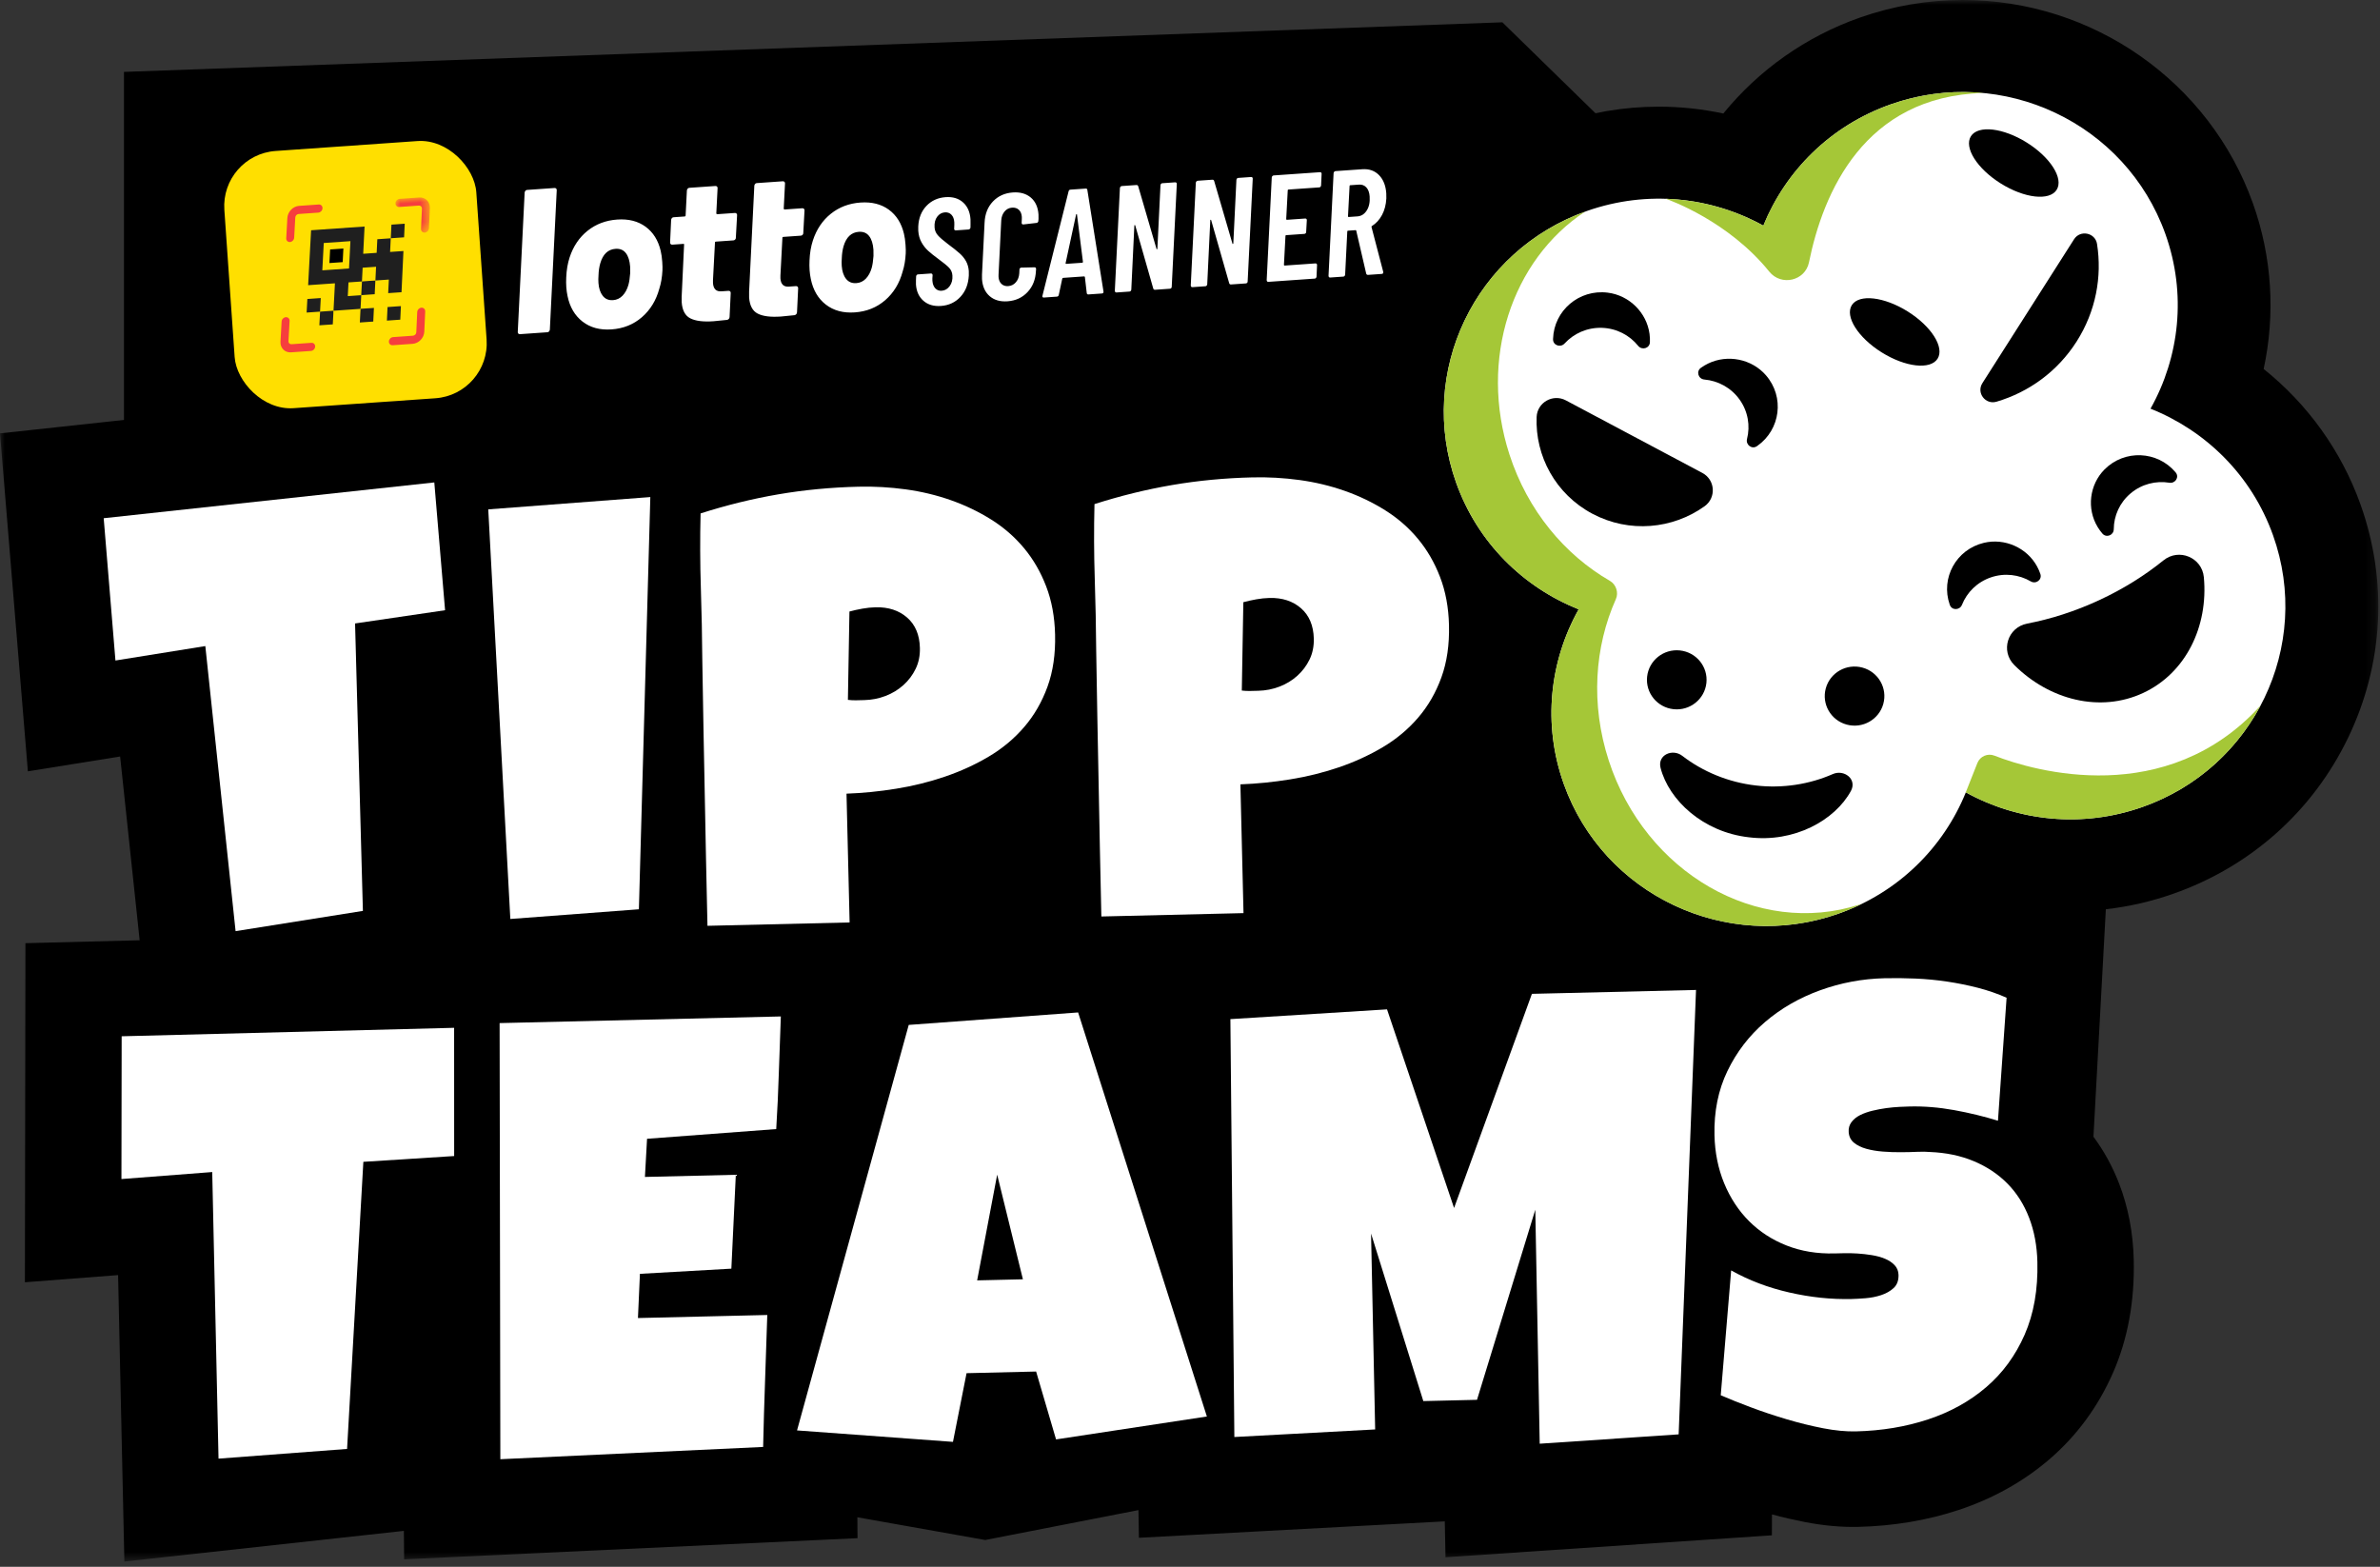 <?xml version="1.0" encoding="UTF-8"?>
<svg width="240px" height="158px" viewBox="0 0 240 158" version="1.1" xmlns="http://www.w3.org/2000/svg" xmlns:xlink="http://www.w3.org/1999/xlink">
    <rect x="0" y="0" width="240" height="158" fill="#333333" stroke="none"/>
    <title>Group 4</title>
    <defs>
        <polygon id="path-1" points="0 0 239.831 0 239.831 157.463 0 157.463"></polygon>
        <polygon id="path-3" points="0 0 3.437 0 3.437 3.574 0 3.574"></polygon>
    </defs>
    <g id="Landingpages" stroke="none" stroke-width="1" fill="none" fill-rule="evenodd">
        <g id="Friends-Voucher---LS---Landing" transform="translate(-75, -107)">
            <g id="Group-4" transform="translate(75, 107)">
                <polygon id="Path-2-Copy" fill="#000000" points="12.5 44.25 12.5 7.25 151.5 2.25 162.25 12.75 148.25 62.75 10.25 58"></polygon>
                <g id="Group-4-Copy-3">
                    <g id="Logos/TT-Logo-2">
                        <g id="Group-3">
                            <mask id="mask-2" fill="white">
                                <use xlink:href="#path-1"></use>
                            </mask>
                            <g id="Clip-2"></g>
                            <path d="M238.035,50.872 C236.101,45.458 232.694,40.746 228.268,37.208 C229.461,31.698 229.117,25.911 227.183,20.498 C222.802,8.237 211.044,-6.79547177e-05 197.925,-6.79547177e-05 C194.398,-6.79547177e-05 190.912,0.595 187.565,1.769 C182.104,3.686 177.35,7.062 173.78,11.446 C171.643,10.99 169.458,10.756 167.268,10.756 C163.743,10.756 160.26,11.351 156.916,12.525 C149.101,15.267 142.831,20.861 139.262,28.277 C137.517,31.903 136.524,35.754 136.284,39.648 C135.009,39.316 133.706,39.048 132.381,38.866 C130.29,38.581 128.168,38.461 126.075,38.511 C122.824,38.587 119.618,38.892 116.546,39.419 C113.494,39.942 110.411,40.699 107.381,41.668 L103.052,43.054 C101.805,42.408 100.502,41.844 99.156,41.369 C97.082,40.639 94.898,40.113 92.66,39.806 C90.568,39.52 88.447,39.401 86.353,39.45 C83.104,39.527 79.897,39.832 76.825,40.359 C76.407,40.43 75.987,40.507 75.566,40.588 L75.553,38.164 L52.902,39.884 L52.65,38 L-6.85714286e-05,43.7 L2.811,77.78 L12.114,76.286 L14.083,94.817 L2.565,95.11 L2.511,129.303 L11.907,128.58 L12.542,157.463 L40.727,154.373 L40.754,157.242 L86.473,155.109 L86.457,153.002 L99.351,155.293 L114.803,152.278 L114.85,155.07 L145.692,153.414 L145.766,157.032 L178.677,154.82 L178.687,152.713 C179.781,153.007 180.876,153.261 181.958,153.473 C183.855,153.843 185.68,154.01 187.382,153.969 C190.941,153.885 194.347,153.312 197.509,152.267 C200.959,151.124 204.035,149.408 206.65,147.165 C209.412,144.796 211.574,141.857 213.077,138.43 C214.564,135.041 215.267,131.204 215.167,127.024 C215.101,124.312 214.609,121.74 213.703,119.38 C213.04,117.653 212.169,116.063 211.104,114.63 L212.354,91.691 C214.657,91.425 216.928,90.908 219.138,90.132 C226.952,87.39 233.222,81.796 236.791,74.38 C240.361,66.965 240.803,58.616 238.035,50.872" id="Fill-1" fill="#000000" mask="url(#mask-2)"></path>
                        </g>
                        <polygon id="Fill-4" fill="#FFFFFF" points="43.795 48.648 44.882 61.535 35.805 62.869 36.595 91.855 23.757 93.897 20.705 65.15 11.641 66.605 10.457 52.257"></polygon>
                        <polygon id="Fill-6" fill="#FFFFFF" points="65.579 50.124 64.426 91.692 51.462 92.669 49.236 51.365"></polygon>
                        <path d="M92.763,65.341 C92.732,64.02 92.302,62.998 91.474,62.275 C90.646,61.553 89.587,61.207 88.295,61.238 C87.864,61.248 87.418,61.294 86.959,61.376 C86.499,61.459 86.065,61.554 85.658,61.666 L85.503,70.575 C85.791,70.61 86.069,70.623 86.336,70.617 C86.602,70.611 86.879,70.604 87.166,70.597 C87.904,70.579 88.614,70.441 89.294,70.181 C89.976,69.921 90.577,69.555 91.099,69.086 C91.622,68.616 92.034,68.068 92.337,67.44 C92.64,66.813 92.782,66.113 92.763,65.341 M106.395,63.981 C106.443,65.952 106.188,67.707 105.63,69.245 C105.071,70.783 104.289,72.139 103.281,73.311 C102.273,74.484 101.081,75.478 99.706,76.294 C98.33,77.109 96.854,77.784 95.277,78.319 C93.699,78.856 92.063,79.261 90.366,79.534 C88.67,79.808 87.002,79.975 85.362,80.033 L85.675,93.019 L71.341,93.358 C71.286,91.041 71.236,88.786 71.194,86.591 C71.151,84.396 71.109,82.216 71.067,80.052 C71.025,77.887 70.982,75.707 70.94,73.512 C70.897,71.317 70.858,69.051 70.823,66.714 C70.803,64.234 70.754,61.755 70.674,59.276 C70.594,56.797 70.585,54.296 70.647,51.774 C73.254,50.939 75.864,50.298 78.479,49.85 C81.095,49.402 83.797,49.144 86.586,49.079 C88.165,49.041 89.747,49.131 91.332,49.347 C92.917,49.564 94.439,49.929 95.898,50.444 C97.356,50.958 98.716,51.613 99.977,52.406 C101.237,53.2 102.332,54.155 103.262,55.272 C104.192,56.388 104.936,57.672 105.494,59.123 C106.052,60.574 106.352,62.193 106.395,63.981" id="Fill-8" fill="#FFFFFF"></path>
                        <path d="M132.485,64.401 C132.453,63.08 132.023,62.059 131.195,61.336 C130.367,60.613 129.308,60.267 128.016,60.298 C127.585,60.308 127.14,60.354 126.68,60.436 C126.221,60.519 125.787,60.615 125.379,60.726 L125.224,69.636 C125.512,69.67 125.79,69.683 126.057,69.677 C126.323,69.671 126.6,69.664 126.887,69.657 C127.625,69.64 128.335,69.501 129.016,69.241 C129.697,68.981 130.299,68.616 130.821,68.146 C131.343,67.676 131.755,67.128 132.058,66.5 C132.361,65.873 132.503,65.174 132.485,64.401 M146.117,63.041 C146.164,65.013 145.909,66.767 145.351,68.306 C144.793,69.844 144.01,71.199 143.002,72.371 C141.994,73.544 140.803,74.539 139.427,75.354 C138.051,76.169 136.575,76.844 134.998,77.38 C133.421,77.916 131.784,78.321 130.088,78.594 C128.391,78.868 126.723,79.035 125.083,79.094 L125.396,92.079 L111.062,92.418 C111.007,90.101 110.957,87.846 110.915,85.651 C110.872,83.456 110.83,81.276 110.788,79.112 C110.746,76.948 110.704,74.768 110.661,72.573 C110.619,70.378 110.58,68.111 110.544,65.774 C110.525,63.294 110.475,60.815 110.395,58.336 C110.315,55.857 110.306,53.356 110.368,50.834 C112.975,49.999 115.585,49.358 118.201,48.91 C120.816,48.462 123.518,48.205 126.307,48.139 C127.886,48.101 129.468,48.191 131.053,48.407 C132.638,48.625 134.16,48.99 135.619,49.504 C137.078,50.018 138.437,50.673 139.698,51.467 C140.958,52.26 142.053,53.215 142.983,54.332 C143.913,55.449 144.657,56.732 145.215,58.183 C145.773,59.634 146.074,61.253 146.117,63.041" id="Fill-10" fill="#FFFFFF"></path>
                        <polygon id="Fill-12" fill="#FFFFFF" points="45.794 103.644 45.798 116.575 36.641 117.158 34.999 146.11 22.036 147.088 21.401 118.189 12.246 118.894 12.269 104.498"></polygon>
                        <path d="M78.74,102.498 C78.663,104.411 78.596,106.304 78.538,108.176 C78.481,110.048 78.393,111.941 78.275,113.855 L65.249,114.834 L65.035,118.682 L74.2,118.465 L73.751,127.931 L64.531,128.453 L64.331,132.911 L71.959,132.731 L77.373,132.603 C77.303,134.841 77.229,137.064 77.148,139.272 C77.068,141.48 77.004,143.694 76.954,145.91 L50.455,147.147 L50.381,103.169 L78.74,102.498 Z" id="Fill-14" fill="#FFFFFF"></path>
                        <path d="M103.15,129.004 L100.556,118.451 L98.536,129.113 L103.15,129.004 Z M121.702,142.839 L106.493,145.151 L104.482,138.305 L97.468,138.471 L96.097,145.397 L80.373,144.243 L91.637,103.352 L108.718,102.094 L121.702,142.839 Z" id="Fill-16" fill="#FFFFFF"></path>
                        <polygon id="Fill-18" fill="#FFFFFF" points="171.028 99.827 169.276 144.641 155.265 145.583 154.82 121.987 148.942 141.157 143.528 141.285 138.258 124.392 138.672 144.145 124.473 144.908 124.073 102.768 139.868 101.784 146.629 121.814 154.479 100.218"></polygon>
                        <path d="M205.45,127.255 C205.517,130.039 205.089,132.484 204.165,134.59 C203.241,136.696 201.95,138.46 200.291,139.881 C198.633,141.304 196.679,142.387 194.43,143.131 C192.181,143.875 189.754,144.279 187.15,144.341 C186.145,144.364 185.04,144.258 183.833,144.022 C182.627,143.787 181.405,143.485 180.165,143.118 C178.925,142.75 177.731,142.352 176.581,141.921 C175.432,141.491 174.412,141.083 173.52,140.697 L174.571,128.107 C176.339,129.102 178.291,129.844 180.426,130.332 C182.561,130.821 184.654,131.04 186.705,130.992 C187.095,130.983 187.566,130.956 188.118,130.913 C188.672,130.869 189.198,130.765 189.696,130.601 C190.195,130.437 190.615,130.198 190.956,129.885 C191.297,129.572 191.461,129.131 191.448,128.562 C191.438,128.176 191.307,127.849 191.055,127.58 C190.802,127.312 190.479,127.096 190.085,126.932 C189.691,126.769 189.247,126.646 188.753,126.567 C188.258,126.487 187.775,126.433 187.302,126.403 C186.829,126.373 186.388,126.364 185.978,126.373 C185.568,126.383 185.24,126.391 184.994,126.396 C183.231,126.439 181.619,126.171 180.158,125.596 C178.698,125.021 177.437,124.201 176.375,123.139 C175.313,122.077 174.478,120.805 173.867,119.325 C173.257,117.845 172.931,116.232 172.889,114.483 C172.831,112.086 173.267,109.926 174.194,108.002 C175.123,106.079 176.386,104.433 177.984,103.063 C179.582,101.693 181.429,100.628 183.524,99.867 C185.619,99.105 187.794,98.698 190.049,98.644 C191.055,98.621 192.091,98.632 193.159,98.678 C194.227,98.724 195.291,98.826 196.352,98.983 C197.412,99.142 198.448,99.351 199.459,99.611 C200.472,99.873 201.434,100.205 202.346,100.611 L201.475,113.014 C200.07,112.58 198.599,112.224 197.064,111.944 C195.528,111.665 194.033,111.543 192.577,111.578 C192.31,111.584 191.967,111.597 191.547,111.617 C191.127,111.638 190.687,111.679 190.226,111.74 C189.766,111.802 189.302,111.889 188.833,112.002 C188.363,112.115 187.946,112.262 187.582,112.443 C187.217,112.625 186.925,112.86 186.706,113.15 C186.487,113.44 186.393,113.778 186.423,114.163 C186.454,114.61 186.632,114.966 186.956,115.233 C187.281,115.5 187.696,115.704 188.202,115.844 C188.708,115.985 189.264,116.078 189.87,116.125 C190.477,116.172 191.078,116.193 191.673,116.189 C192.268,116.186 192.821,116.173 193.333,116.15 C193.846,116.128 194.267,116.133 194.596,116.166 C196.239,116.229 197.723,116.539 199.05,117.097 C200.376,117.656 201.508,118.412 202.444,119.366 C203.38,120.319 204.105,121.466 204.619,122.806 C205.134,124.146 205.411,125.629 205.45,127.255" id="Fill-20" fill="#FFFFFF"></path>
                        <path d="M216.859,41.211 C219.778,36.011 220.52,29.644 218.358,23.594 C214.362,12.411 201.975,6.555 190.69,10.515 C184.586,12.657 180.059,17.235 177.818,22.755 C172.571,19.862 166.145,19.128 160.041,21.27 C148.756,25.23 142.847,37.506 146.843,48.689 C149.004,54.739 153.624,59.225 159.194,61.446 C156.275,66.646 155.533,73.013 157.695,79.063 C161.691,90.247 174.078,96.102 185.363,92.143 C191.468,90 195.995,85.422 198.236,79.902 C203.483,82.795 209.908,83.529 216.013,81.387 C227.297,77.428 233.207,65.152 229.211,53.968 C227.049,47.918 222.43,43.433 216.859,41.211" id="Fill-22" fill="#FFFFFF"></path>
                        <path d="M192.376,31.409 C194.762,32.902 196.109,35.036 195.383,36.175 C194.658,37.314 192.135,37.026 189.749,35.533 C187.362,34.04 186.015,31.906 186.741,30.767 C187.466,29.629 189.989,29.916 192.376,31.409" id="Fill-24" fill="#000000"></path>
                        <path d="M204.384,14.378 C206.771,15.871 208.117,18.005 207.392,19.143 C206.666,20.282 204.144,19.995 201.757,18.501 C199.37,17.008 198.024,14.875 198.749,13.736 C199.475,12.597 201.998,12.885 204.384,14.378" id="Fill-26" fill="#000000"></path>
                        <path d="M199.903,38.639 C199.281,39.616 200.213,40.838 201.33,40.508 C204.559,39.555 207.468,37.483 209.407,34.438 C211.348,31.392 211.984,27.899 211.465,24.6 C211.285,23.459 209.77,23.151 209.148,24.127 L199.903,38.639 Z" id="Fill-28" fill="#000000"></path>
                        <path d="M161.536,33.059 C163.022,33.105 164.33,33.806 165.191,34.873 C165.577,35.351 166.353,35.124 166.378,34.512 C166.389,34.24 166.378,33.96 166.34,33.676 C166.055,31.522 164.3,29.783 162.124,29.511 C159.223,29.147 156.703,31.331 156.612,34.159 C156.612,34.178 156.611,34.196 156.611,34.215 C156.599,34.821 157.36,35.086 157.772,34.638 C158.7,33.628 160.05,33.012 161.536,33.059" id="Fill-30" fill="#000000"></path>
                        <path d="M175.416,40.287 C174.555,39.086 173.242,38.394 171.87,38.272 C171.255,38.218 171.017,37.452 171.517,37.093 C171.739,36.933 171.981,36.788 172.241,36.662 C174.209,35.705 176.642,36.194 178.074,37.839 C179.984,40.034 179.541,43.322 177.214,44.961 C177.199,44.972 177.183,44.982 177.168,44.993 C176.665,45.339 176.021,44.857 176.17,44.268 C176.506,42.944 176.277,41.488 175.416,40.287" id="Fill-32" fill="#000000"></path>
                        <path d="M157.905,40.375 C156.6,39.681 155.014,40.583 154.955,42.049 C154.796,45.97 156.853,49.825 160.577,51.805 C164.3,53.784 168.679,53.351 171.888,51.052 C173.088,50.192 172.969,48.384 171.664,47.69 L157.905,40.375 Z" id="Fill-34" fill="#000000"></path>
                        <path d="M200.764,58.223 C202.154,57.749 203.611,57.942 204.784,58.628 C205.309,58.935 205.946,58.456 205.752,57.882 C205.666,57.626 205.556,57.372 205.421,57.123 C204.395,55.231 202.157,54.236 200.051,54.74 C197.242,55.413 195.687,58.308 196.605,60.952 C196.611,60.969 196.617,60.987 196.623,61.004 C196.826,61.569 197.624,61.548 197.845,60.991 C198.346,59.735 199.375,58.696 200.764,58.223" id="Fill-36" fill="#000000"></path>
                        <path d="M214.864,49.741 C213.741,50.68 213.161,52.018 213.153,53.367 C213.149,53.972 212.408,54.267 212.01,53.809 C211.833,53.604 211.669,53.381 211.523,53.138 C210.41,51.295 210.696,48.88 212.214,47.347 C214.238,45.303 217.542,45.466 219.362,47.602 C219.374,47.616 219.386,47.631 219.398,47.645 C219.783,48.108 219.356,48.775 218.76,48.678 C217.415,48.459 215.987,48.801 214.864,49.741" id="Fill-38" fill="#000000"></path>
                        <path d="M211.682,60.52 C209.256,61.645 206.801,62.428 204.425,62.881 C202.445,63.259 201.703,65.653 203.126,67.068 C206.682,70.604 211.791,71.884 216.104,69.884 C220.418,67.883 222.699,63.175 222.237,58.205 C222.052,56.215 219.722,55.245 218.162,56.51 C216.288,58.027 214.108,59.395 211.682,60.52" id="Fill-40" fill="#000000"></path>
                        <path d="M177.07,79.209 C174.289,78.893 171.703,77.806 169.653,76.227 C168.668,75.455 167.124,76.12 167.45,77.425 C168.292,80.7 171.745,83.909 176.346,84.43 C180.924,85.006 185.038,82.721 186.651,79.752 C187.287,78.562 185.95,77.55 184.805,78.064 C182.482,79.083 179.781,79.523 177.07,79.209" id="Fill-42" fill="#000000"></path>
                        <path d="M227.955,71.15 C225.504,75.765 221.364,79.512 216.014,81.389 C215.717,81.494 215.416,81.592 215.117,81.681 C214.816,81.774 214.515,81.857 214.214,81.935 C213.913,82.013 213.612,82.084 213.311,82.147 C211.8,82.469 210.285,82.625 208.786,82.625 C208.319,82.625 207.856,82.61 207.392,82.58 C206.703,82.535 206.013,82.457 205.333,82.347 C202.834,81.947 200.432,81.115 198.237,79.904 C198.186,80.026 198.135,80.151 198.081,80.273 C198.397,79.477 198.893,78.233 199.4,76.944 C199.667,76.263 200.441,75.93 201.124,76.201 C205.171,77.788 218.456,81.583 227.955,71.15" id="Fill-44" fill="#A5C737"></path>
                        <path d="M187.781,91.127 C187.008,91.509 186.201,91.85 185.364,92.142 C182.97,92.983 180.529,93.38 178.129,93.38 C174.083,93.38 170.157,92.249 166.777,90.194 C166.545,90.05 166.313,89.904 166.087,89.755 C164.606,88.776 163.242,87.616 162.031,86.288 C161.914,86.16 161.8,86.032 161.689,85.9 C161.463,85.641 161.24,85.372 161.026,85.101 C160.812,84.826 160.605,84.546 160.4,84.263 C160.099,83.836 159.81,83.394 159.536,82.944 C159.391,82.702 159.25,82.457 159.112,82.207 C159.042,82.085 158.976,81.959 158.91,81.834 C158.777,81.581 158.651,81.324 158.527,81.067 C158.22,80.42 157.943,79.751 157.696,79.062 C155.535,73.015 156.276,66.647 159.193,61.448 C153.623,59.225 149.005,54.74 146.844,48.69 C142.873,37.576 148.68,25.385 159.828,21.349 C152.467,26.2 149.095,36.21 152.214,45.832 C154.05,51.492 157.787,55.943 162.348,58.577 C162.971,58.938 163.239,59.765 162.944,60.418 C160.797,65.222 160.385,71.016 162.221,76.676 C165.904,88.031 177.232,94.541 187.522,91.214 C187.61,91.187 187.697,91.157 187.781,91.127" id="Fill-46" fill="#A5C737"></path>
                        <path d="M199.968,9.373 C199.971,9.376 199.974,9.376 199.974,9.376 C187.968,9.707 183.84,19.443 182.419,26.451 C182.04,28.324 179.622,28.886 178.416,27.393 C174.291,22.289 168.366,20.179 167.999,20.051 C167.993,20.048 167.987,20.048 167.984,20.048 C167.984,20.045 167.98,20.045 167.98,20.045 C168.646,20.066 169.309,20.119 169.965,20.203 C170.26,20.239 170.555,20.281 170.847,20.332 C171.211,20.391 171.576,20.463 171.934,20.544 C173.996,20.994 175.98,21.74 177.816,22.754 C180.059,17.235 184.587,12.658 190.69,10.516 C193.083,9.674 195.525,9.277 197.924,9.277 C198.611,9.277 199.291,9.311 199.968,9.373" id="Fill-48" fill="#A5C737"></path>
                        <path d="M172.074,68.868 C171.898,70.504 170.417,71.689 168.767,71.515 C167.116,71.341 165.92,69.873 166.095,68.238 C166.271,66.601 167.751,65.416 169.402,65.59 C171.054,65.764 172.25,67.231 172.074,68.868" id="Fill-50" fill="#000000"></path>
                        <path d="M189.913,70.981 C189.474,72.568 187.82,73.502 186.219,73.067 C184.618,72.632 183.676,70.993 184.115,69.406 C184.553,67.819 186.207,66.885 187.809,67.32 C189.41,67.755 190.352,69.394 189.913,70.981" id="Fill-52" fill="#000000"></path>
                    </g>
                    <g id="Group-9-Copy" transform="translate(81.5, 24.5) rotate(-4) translate(-81.5, -24.5)translate(23, 11.5)">
                        <g id="atoms/logos/logo-text" transform="translate(28.653, 5.687)" fill="#FFFFFF">
                            <path d="M0.045,14.388 C0.005,14.339 -0.008,14.281 0.005,14.212 L1.677,0.248 C1.69,0.179 1.721,0.121 1.768,0.073 C1.814,0.024 1.871,0 1.939,0 L4.718,0 C4.785,0 4.839,0.024 4.879,0.073 C4.92,0.121 4.933,0.179 4.92,0.248 L3.248,14.212 C3.235,14.281 3.204,14.339 3.158,14.388 C3.11,14.436 3.053,14.46 2.986,14.46 L0.207,14.46 C0.139,14.46 0.086,14.436 0.045,14.388 M10.801,11.31 C11.083,11.055 11.305,10.708 11.466,10.266 C11.573,9.964 11.66,9.572 11.728,9.089 C11.754,8.786 11.768,8.573 11.768,8.449 C11.768,7.857 11.657,7.392 11.436,7.055 C11.214,6.717 10.875,6.548 10.419,6.548 C9.666,6.548 9.122,6.996 8.787,7.891 C8.653,8.263 8.566,8.662 8.525,9.089 C8.485,9.351 8.465,9.606 8.465,9.853 C8.465,10.404 8.578,10.848 8.807,11.186 C9.035,11.524 9.371,11.692 9.814,11.692 C10.19,11.692 10.519,11.565 10.801,11.31 M6.591,13.634 C5.853,12.973 5.41,12.077 5.262,10.948 C5.222,10.659 5.202,10.363 5.202,10.06 C5.202,9.743 5.222,9.42 5.262,9.089 C5.343,8.346 5.504,7.678 5.746,7.085 C6.189,5.998 6.853,5.147 7.739,4.534 C8.626,3.922 9.646,3.615 10.801,3.615 C11.943,3.615 12.876,3.922 13.601,4.534 C14.326,5.147 14.776,5.991 14.951,7.065 C15.004,7.382 15.031,7.754 15.031,8.18 C15.031,8.566 15.018,8.856 14.991,9.048 C14.91,9.723 14.762,10.328 14.548,10.866 C14.145,12.022 13.493,12.938 12.594,13.613 C11.694,14.288 10.647,14.625 9.452,14.625 C8.283,14.625 7.33,14.295 6.591,13.634 M35.394,11.31 C35.676,11.055 35.898,10.708 36.059,10.266 C36.166,9.964 36.253,9.572 36.321,9.089 C36.347,8.786 36.361,8.573 36.361,8.449 C36.361,7.857 36.25,7.392 36.029,7.055 C35.807,6.717 35.468,6.548 35.012,6.548 C34.26,6.548 33.715,6.996 33.38,7.891 C33.246,8.263 33.159,8.662 33.118,9.089 C33.078,9.351 33.058,9.606 33.058,9.853 C33.058,10.404 33.172,10.848 33.4,11.186 C33.628,11.524 33.964,11.692 34.407,11.692 C34.783,11.692 35.112,11.565 35.394,11.31 M31.184,13.634 C30.446,12.973 30.003,12.077 29.855,10.948 C29.815,10.659 29.795,10.363 29.795,10.06 C29.795,9.743 29.815,9.42 29.855,9.089 C29.936,8.346 30.097,7.678 30.339,7.085 C30.782,5.998 31.446,5.147 32.332,4.534 C33.219,3.922 34.239,3.615 35.394,3.615 C36.536,3.615 37.469,3.922 38.194,4.534 C38.919,5.147 39.369,5.991 39.544,7.065 C39.597,7.382 39.624,7.754 39.624,8.18 C39.624,8.566 39.611,8.856 39.584,9.048 C39.503,9.723 39.356,10.328 39.141,10.866 C38.738,12.022 38.086,12.938 37.187,13.613 C36.287,14.288 35.24,14.625 34.045,14.625 C32.876,14.625 31.923,14.295 31.184,13.634 M22.524,6.455 C22.47,6.504 22.41,6.528 22.343,6.528 L20.57,6.528 C20.503,6.528 20.469,6.563 20.469,6.631 L20.006,10.39 C19.993,10.46 19.986,10.556 19.986,10.68 C19.986,11.272 20.248,11.568 20.772,11.568 L21.497,11.568 C21.564,11.568 21.617,11.592 21.658,11.64 C21.698,11.689 21.711,11.747 21.698,11.816 L21.416,14.212 C21.389,14.364 21.302,14.453 21.154,14.481 C20.51,14.508 20.046,14.522 19.764,14.522 C18.73,14.522 17.962,14.37 17.458,14.067 C16.954,13.765 16.703,13.2 16.703,12.374 C16.703,12.263 16.716,12.071 16.743,11.795 L17.347,6.631 C17.374,6.563 17.347,6.528 17.267,6.528 L16.159,6.528 C16.092,6.528 16.038,6.504 15.998,6.455 C15.958,6.408 15.944,6.349 15.958,6.28 L16.22,4.028 C16.232,3.96 16.263,3.901 16.31,3.853 C16.357,3.805 16.414,3.78 16.481,3.78 L17.589,3.78 C17.669,3.78 17.71,3.746 17.71,3.677 L18.012,1.178 C18.025,1.109 18.055,1.05 18.102,1.002 C18.15,0.954 18.207,0.93 18.274,0.93 L20.912,0.93 C20.979,0.93 21.034,0.954 21.074,1.002 C21.114,1.05 21.127,1.109 21.114,1.178 L20.812,3.677 C20.812,3.746 20.839,3.78 20.892,3.78 L22.685,3.78 C22.752,3.78 22.806,3.805 22.846,3.853 C22.887,3.901 22.899,3.96 22.887,4.028 L22.605,6.28 C22.605,6.349 22.577,6.408 22.524,6.455 M24.829,1.178 C24.842,1.109 24.872,1.05 24.919,1.002 C24.966,0.954 25.023,0.93 25.09,0.93 L27.729,0.93 C27.796,0.93 27.85,0.954 27.89,1.002 C27.93,1.05 27.944,1.109 27.93,1.178 L27.628,3.677 C27.628,3.746 27.655,3.78 27.709,3.78 L29.501,3.78 C29.568,3.78 29.623,3.805 29.663,3.853 C29.703,3.901 29.716,3.959 29.703,4.028 L29.421,6.28 C29.421,6.349 29.394,6.408 29.34,6.455 C29.287,6.504 29.226,6.528 29.159,6.528 L27.386,6.528 C27.319,6.528 27.286,6.562 27.286,6.631 L26.823,10.391 C26.809,10.46 26.802,10.556 26.802,10.68 C26.802,11.272 27.064,11.568 27.588,11.568 L28.313,11.568 C28.38,11.568 28.434,11.592 28.474,11.64 C28.515,11.689 28.528,11.747 28.515,11.816 L28.233,14.212 C28.206,14.364 28.119,14.453 27.971,14.481 C27.326,14.508 26.863,14.522 26.581,14.522 C25.547,14.522 24.778,14.371 24.275,14.067 C23.771,13.765 23.519,13.2 23.519,12.373 C23.519,12.264 23.532,12.071 23.559,11.795 L24.829,1.178 Z M41.033,13.944 C40.607,13.518 40.394,12.953 40.394,12.252 C40.394,12.151 40.404,12.009 40.424,11.826 L40.469,11.429 C40.478,11.379 40.501,11.335 40.535,11.3 C40.57,11.264 40.612,11.247 40.662,11.247 L41.97,11.247 C42.079,11.247 42.133,11.308 42.133,11.429 L42.089,11.734 C42.079,11.785 42.074,11.867 42.074,11.978 C42.074,12.313 42.153,12.578 42.311,12.771 C42.47,12.964 42.678,13.06 42.936,13.06 C43.262,13.06 43.542,12.923 43.775,12.649 C44.008,12.374 44.124,12.024 44.124,11.597 C44.124,11.292 44.033,11.028 43.85,10.805 C43.666,10.581 43.322,10.256 42.817,9.829 C42.42,9.494 42.101,9.199 41.858,8.945 C41.615,8.692 41.412,8.392 41.249,8.046 C41.085,7.701 41.004,7.305 41.004,6.857 C41.004,6.776 41.013,6.634 41.033,6.43 C41.133,5.587 41.454,4.917 41.999,4.419 C42.544,3.921 43.208,3.672 43.991,3.672 C44.714,3.672 45.286,3.888 45.707,4.32 C46.128,4.752 46.339,5.333 46.339,6.065 C46.339,6.156 46.329,6.314 46.309,6.537 L46.279,6.903 C46.269,6.954 46.245,6.997 46.205,7.033 C46.165,7.068 46.121,7.086 46.071,7.086 L44.779,7.086 C44.729,7.086 44.689,7.068 44.659,7.033 C44.63,6.997 44.62,6.954 44.63,6.903 L44.674,6.507 C44.684,6.446 44.689,6.36 44.689,6.248 C44.689,5.923 44.61,5.666 44.451,5.478 C44.293,5.29 44.08,5.196 43.813,5.196 C43.495,5.196 43.225,5.326 43.003,5.585 C42.779,5.844 42.668,6.197 42.668,6.644 C42.668,6.939 42.757,7.206 42.936,7.444 C43.114,7.683 43.436,8.006 43.902,8.412 C44.377,8.818 44.744,9.154 45.001,9.418 C45.259,9.682 45.457,9.964 45.596,10.264 C45.734,10.563 45.804,10.902 45.804,11.277 C45.804,11.369 45.794,11.516 45.774,11.719 C45.665,12.593 45.333,13.289 44.779,13.807 C44.224,14.325 43.55,14.584 42.757,14.584 C42.034,14.584 41.459,14.371 41.033,13.944 M50.791,3.672 C51.534,3.672 52.123,3.885 52.56,4.312 C52.995,4.739 53.213,5.323 53.213,6.065 C53.213,6.167 53.203,6.319 53.184,6.522 L53.154,6.705 C53.154,6.756 53.134,6.802 53.094,6.842 C53.055,6.883 53.01,6.903 52.961,6.903 L51.623,6.964 C51.504,6.964 51.45,6.903 51.46,6.781 L51.504,6.4 C51.514,6.349 51.519,6.278 51.519,6.187 C51.519,5.882 51.437,5.641 51.274,5.463 C51.111,5.285 50.885,5.196 50.598,5.196 C50.291,5.196 50.03,5.308 49.818,5.532 C49.604,5.755 49.473,6.044 49.424,6.4 L48.77,11.856 C48.76,11.907 48.755,11.978 48.755,12.069 C48.755,12.374 48.837,12.616 49,12.793 C49.164,12.971 49.384,13.06 49.661,13.06 C49.979,13.06 50.246,12.948 50.464,12.725 C50.682,12.502 50.816,12.212 50.865,11.856 L50.91,11.475 C50.91,11.424 50.93,11.381 50.969,11.346 C51.009,11.31 51.053,11.292 51.103,11.292 L52.426,11.353 C52.535,11.353 52.589,11.414 52.589,11.536 L52.56,11.719 C52.461,12.583 52.129,13.276 51.564,13.799 C50.999,14.323 50.306,14.584 49.483,14.584 C48.74,14.584 48.153,14.369 47.722,13.936 C47.291,13.505 47.076,12.918 47.076,12.176 C47.076,12.075 47.086,11.922 47.106,11.719 L47.73,6.522 C47.828,5.648 48.158,4.955 48.718,4.442 C49.278,3.929 49.969,3.672 50.791,3.672 Z M58.138,3.794 C58.247,3.794 58.302,3.85 58.302,3.962 L59.208,14.264 L59.208,14.294 C59.208,14.406 59.149,14.462 59.03,14.462 L57.677,14.462 C57.568,14.462 57.514,14.406 57.514,14.294 L57.44,12.694 C57.44,12.644 57.41,12.618 57.351,12.618 L55.255,12.618 C55.205,12.618 55.171,12.644 55.151,12.694 L54.69,14.294 C54.661,14.406 54.591,14.462 54.482,14.462 L53.174,14.462 C53.046,14.462 53.001,14.396 53.041,14.264 L56.399,3.962 C56.429,3.85 56.498,3.794 56.607,3.794 L58.138,3.794 Z M57.053,6.294 C57.033,6.294 57.014,6.308 56.994,6.339 L55.597,11.155 C55.587,11.206 55.612,11.231 55.671,11.231 L57.261,11.231 C57.321,11.231 57.351,11.206 57.351,11.155 L57.083,6.339 C57.083,6.308 57.073,6.294 57.053,6.294 Z M65.757,3.847 C65.792,3.812 65.834,3.794 65.883,3.794 L67.191,3.794 C67.241,3.794 67.28,3.812 67.31,3.847 C67.34,3.883 67.35,3.926 67.34,3.977 L66.107,14.279 C66.107,14.33 66.087,14.373 66.047,14.409 C66.007,14.445 65.963,14.462 65.913,14.462 L64.412,14.462 C64.313,14.462 64.254,14.411 64.234,14.31 L62.867,7.848 C62.857,7.818 62.839,7.805 62.815,7.81 C62.79,7.815 62.777,7.833 62.777,7.863 L62.02,14.279 C62.01,14.33 61.988,14.373 61.953,14.409 C61.918,14.445 61.876,14.462 61.826,14.462 L60.519,14.462 C60.41,14.462 60.355,14.401 60.355,14.279 L61.589,3.977 C61.599,3.926 61.623,3.883 61.663,3.847 C61.702,3.812 61.747,3.794 61.797,3.794 L63.268,3.794 C63.367,3.794 63.426,3.845 63.446,3.946 L64.843,10.363 C64.843,10.393 64.856,10.406 64.88,10.401 C64.905,10.396 64.922,10.378 64.932,10.347 L65.69,3.977 C65.7,3.926 65.722,3.883 65.757,3.847 M73.433,3.847 C73.467,3.812 73.509,3.794 73.559,3.794 L74.867,3.794 C74.916,3.794 74.956,3.812 74.986,3.847 C75.016,3.883 75.025,3.926 75.016,3.977 L73.782,14.279 C73.782,14.33 73.762,14.373 73.723,14.409 C73.683,14.445 73.638,14.462 73.589,14.462 L72.088,14.462 C71.989,14.462 71.929,14.411 71.91,14.31 L70.542,7.848 C70.533,7.818 70.515,7.805 70.49,7.81 C70.465,7.815 70.453,7.833 70.453,7.863 L69.695,14.279 C69.685,14.33 69.663,14.373 69.629,14.409 C69.594,14.445 69.551,14.462 69.502,14.462 L68.194,14.462 C68.085,14.462 68.031,14.401 68.031,14.279 L69.264,3.977 C69.274,3.926 69.299,3.883 69.339,3.847 C69.378,3.812 69.423,3.794 69.472,3.794 L70.944,3.794 C71.043,3.794 71.102,3.845 71.122,3.946 L72.519,10.363 C72.519,10.393 72.531,10.406 72.556,10.401 C72.58,10.396 72.598,10.378 72.608,10.347 L73.366,3.977 C73.376,3.926 73.398,3.883 73.433,3.847 M81.829,3.794 C81.879,3.794 81.918,3.812 81.948,3.847 C81.978,3.883 81.987,3.926 81.978,3.977 L81.844,5.135 C81.834,5.186 81.812,5.229 81.777,5.265 C81.742,5.3 81.7,5.318 81.651,5.318 L78.53,5.318 C78.48,5.318 78.456,5.344 78.456,5.394 L78.099,8.275 C78.099,8.326 78.124,8.351 78.173,8.351 L80.016,8.351 C80.066,8.351 80.105,8.369 80.135,8.404 C80.165,8.44 80.174,8.483 80.165,8.534 L80.016,9.707 C80.016,9.758 79.996,9.801 79.957,9.837 C79.917,9.872 79.872,9.89 79.823,9.89 L77.98,9.89 C77.93,9.89 77.906,9.916 77.906,9.966 L77.549,12.862 C77.549,12.913 77.574,12.938 77.623,12.938 L80.729,12.938 C80.779,12.938 80.819,12.956 80.848,12.992 C80.878,13.027 80.888,13.07 80.878,13.121 L80.744,14.279 C80.734,14.331 80.712,14.373 80.677,14.409 C80.642,14.445 80.6,14.462 80.551,14.462 L75.87,14.462 C75.761,14.462 75.706,14.401 75.706,14.279 L76.94,3.977 C76.95,3.926 76.974,3.883 77.014,3.847 C77.053,3.812 77.098,3.794 77.148,3.794 L81.829,3.794 Z M86.103,3.794 C86.796,3.794 87.344,4.03 87.745,4.503 C88.146,4.975 88.347,5.603 88.347,6.385 C88.347,6.487 88.337,6.659 88.317,6.903 C88.238,7.533 88.055,8.076 87.767,8.534 C87.48,8.991 87.118,9.337 86.683,9.57 C86.643,9.58 86.623,9.611 86.623,9.662 L87.485,14.249 L87.485,14.31 C87.485,14.411 87.431,14.462 87.322,14.462 L85.939,14.462 C85.84,14.462 85.781,14.411 85.761,14.31 L85.063,9.936 C85.063,9.926 85.058,9.913 85.048,9.898 C85.038,9.882 85.023,9.875 85.003,9.875 L84.231,9.875 C84.181,9.875 84.156,9.9 84.156,9.951 L83.636,14.279 C83.626,14.33 83.604,14.373 83.569,14.409 C83.534,14.444 83.492,14.462 83.443,14.462 L82.12,14.462 C82.011,14.462 81.957,14.401 81.957,14.279 L83.19,3.977 C83.2,3.926 83.225,3.883 83.264,3.847 C83.304,3.812 83.349,3.794 83.398,3.794 L86.103,3.794 Z M85.657,5.318 L84.78,5.318 C84.731,5.318 84.706,5.344 84.706,5.394 L84.335,8.427 C84.335,8.478 84.354,8.503 84.394,8.503 L85.286,8.503 C85.672,8.503 85.997,8.328 86.259,7.977 C86.522,7.627 86.653,7.162 86.653,6.583 C86.653,6.187 86.564,5.877 86.385,5.653 C86.207,5.43 85.964,5.318 85.657,5.318 Z" id="ls-wortmarke"></path>
                        </g>
                        <rect id="Rectangle" fill="#FFDF00" x="-1.38846752e-14" y="2.43332749e-14" width="25.469" height="26" rx="5.566"></rect>
                        <g id="atoms/logos/logo-icon" transform="translate(4.71, 5.688)">
                            <g id="Group">
                                <path d="M1.665,3.574 C1.444,3.574 1.288,3.392 1.316,3.167 L1.571,1.14 C1.65,0.511 2.217,3.74685864e-06 2.834,3.74685864e-06 L4.825,3.74685864e-06 C5.045,3.74685864e-06 5.202,0.182 5.174,0.407 C5.146,0.632 4.945,0.814 4.724,0.814 L2.732,0.814 C2.556,0.814 2.394,0.961 2.372,1.14 L2.117,3.167 C2.089,3.392 1.887,3.574 1.665,3.574" id="Fill-26" fill="#F63E3E"></path>
                                <g id="Group-30" transform="translate(12.547, 0)">
                                    <mask id="mask-4" fill="white">
                                        <use xlink:href="#path-3"></use>
                                    </mask>
                                    <g id="Clip-29"></g>
                                    <path d="M0.003,0.407 C0.029,0.182 0.23,-1.12405759e-05 0.451,-1.12405759e-05 L2.441,-1.12405759e-05 C3.058,-1.12405759e-05 3.501,0.511 3.429,1.14 L3.195,3.167 C3.169,3.392 2.969,3.574 2.747,3.574 C2.526,3.574 2.367,3.392 2.394,3.167 L2.629,1.14 C2.649,0.96 2.523,0.814 2.346,0.814 L0.355,0.814 C0.134,0.814 -0.024,0.632 0.003,0.407" id="Fill-28" fill="#F63E3E" mask="url(#mask-4)"></path>
                                </g>
                                <path d="M14.424,11.103 C14.646,11.103 14.806,11.285 14.78,11.51 L14.546,13.537 C14.473,14.166 13.907,14.677 13.283,14.677 L11.271,14.677 C11.048,14.677 10.888,14.495 10.915,14.27 C10.941,14.045 11.144,13.863 11.367,13.863 L13.378,13.863 C13.556,13.863 13.718,13.717 13.738,13.537 L13.973,11.51 C14,11.285 14.201,11.103 14.424,11.103" id="Fill-31" fill="#F63E3E"></path>
                                <path d="M3.463,14.27 C3.435,14.495 3.232,14.677 3.009,14.677 L0.997,14.677 C0.373,14.677 -0.07,14.166 0.009,13.537 L0.265,11.51 C0.293,11.285 0.496,11.103 0.719,11.103 C0.942,11.103 1.099,11.285 1.071,11.51 L0.817,13.537 C0.794,13.717 0.921,13.863 1.099,13.863 L3.11,13.863 C3.333,13.863 3.491,14.045 3.463,14.27" id="Fill-33" fill="#F63E3E"></path>
                                <path d="M5.057,3.909 C4.944,4.822 4.832,5.736 4.719,6.648 L7.419,6.648 C7.53,5.731 7.641,4.822 7.751,3.909 L5.057,3.909 Z M8.311,10.782 C8.281,10.785 8.25,10.791 8.219,10.791 C7.356,10.792 6.492,10.791 5.629,10.791 C5.602,10.791 5.577,10.785 5.55,10.782 L5.553,10.786 C5.559,10.759 5.568,10.732 5.571,10.706 C5.677,9.845 5.782,8.984 5.887,8.124 C5.89,8.101 5.89,8.078 5.893,8.042 L3.188,8.042 C3.417,6.201 3.644,4.373 3.872,2.537 L9.277,2.537 C9.168,3.444 9.059,4.353 8.949,5.27 L10.309,5.27 C10.363,4.821 10.417,4.369 10.472,3.906 L11.832,3.906 L11.829,3.902 C11.775,4.355 11.722,4.808 11.667,5.275 L13.016,5.275 C12.854,6.657 12.694,8.027 12.532,9.406 L11.185,9.406 C11.238,8.957 11.291,8.506 11.346,8.045 L9.984,8.045 L9.987,8.048 C10.042,7.589 10.096,7.129 10.151,6.667 L8.794,6.667 C8.738,7.134 8.683,7.59 8.628,8.047 L8.631,8.045 L7.267,8.045 C7.212,8.507 7.157,8.958 7.101,9.421 L8.466,9.421 L8.463,9.418 C8.408,9.859 8.353,10.3 8.299,10.742 C8.297,10.756 8.305,10.77 8.309,10.784 L8.311,10.782 Z" id="Fill-35" fill="#1F1F1F"></path>
                                <path d="M11.832,3.906 C11.885,3.452 11.939,2.999 11.994,2.537 L13.338,2.537 C13.285,2.987 13.232,3.439 13.178,3.902 C12.728,3.902 12.278,3.902 11.829,3.902 C11.829,3.902 11.832,3.906 11.832,3.906" id="Fill-37" fill="#1F1F1F"></path>
                                <path d="M9.984,8.045 C9.931,8.496 9.877,8.947 9.821,9.418 L8.463,9.418 L8.466,9.421 C8.468,9.375 8.468,9.329 8.474,9.283 C8.525,8.87 8.578,8.457 8.631,8.045 C8.631,8.045 8.628,8.047 8.628,8.047 C8.861,8.044 9.094,8.039 9.326,8.039 C9.546,8.039 9.767,8.045 9.987,8.048 L9.984,8.045 Z" id="Fill-39" fill="#1F1F1F"></path>
                                <path d="M4.205,10.786 L2.844,10.786 C2.901,10.331 2.956,9.883 3.013,9.425 L4.369,9.425 C4.313,9.878 4.257,10.333 4.201,10.789 C4.201,10.79 4.205,10.786 4.205,10.786" id="Fill-41" fill="#1F1F1F"></path>
                                <path d="M5.55,10.782 C5.541,10.89 5.535,10.998 5.522,11.105 C5.481,11.453 5.438,11.801 5.394,12.158 L4.035,12.158 C4.091,11.703 4.148,11.245 4.205,10.786 C4.205,10.786 4.201,10.79 4.201,10.789 C4.652,10.788 5.103,10.787 5.553,10.786 C5.553,10.786 5.55,10.782 5.55,10.782" id="Fill-43" fill="#1F1F1F"></path>
                                <path d="M8.309,10.784 C8.703,10.787 9.097,10.789 9.492,10.791 C9.541,10.792 9.59,10.791 9.647,10.791 C9.593,11.25 9.539,11.701 9.484,12.159 L8.128,12.159 C8.136,12.092 8.143,12.027 8.151,11.963 C8.194,11.61 8.235,11.258 8.279,10.905 C8.284,10.864 8.3,10.823 8.311,10.782 C8.312,10.782 8.309,10.784 8.309,10.784" id="Fill-45" fill="#1F1F1F"></path>
                                <path d="M12.373,10.799 C12.32,11.256 12.267,11.704 12.214,12.159 L10.862,12.159 C10.916,11.708 10.969,11.257 11.023,10.799 L12.373,10.799 Z" id="Fill-47" fill="#1F1F1F"></path>
                            </g>
                            <path d="M6.827,5.965 L5.485,5.965 C5.541,5.513 5.596,5.062 5.652,4.603 L6.992,4.603 C6.937,5.057 6.882,5.508 6.827,5.965" id="Fill-49" fill="#000000"></path>
                        </g>
                    </g>
                </g>
            </g>
        </g>
    </g>
</svg>